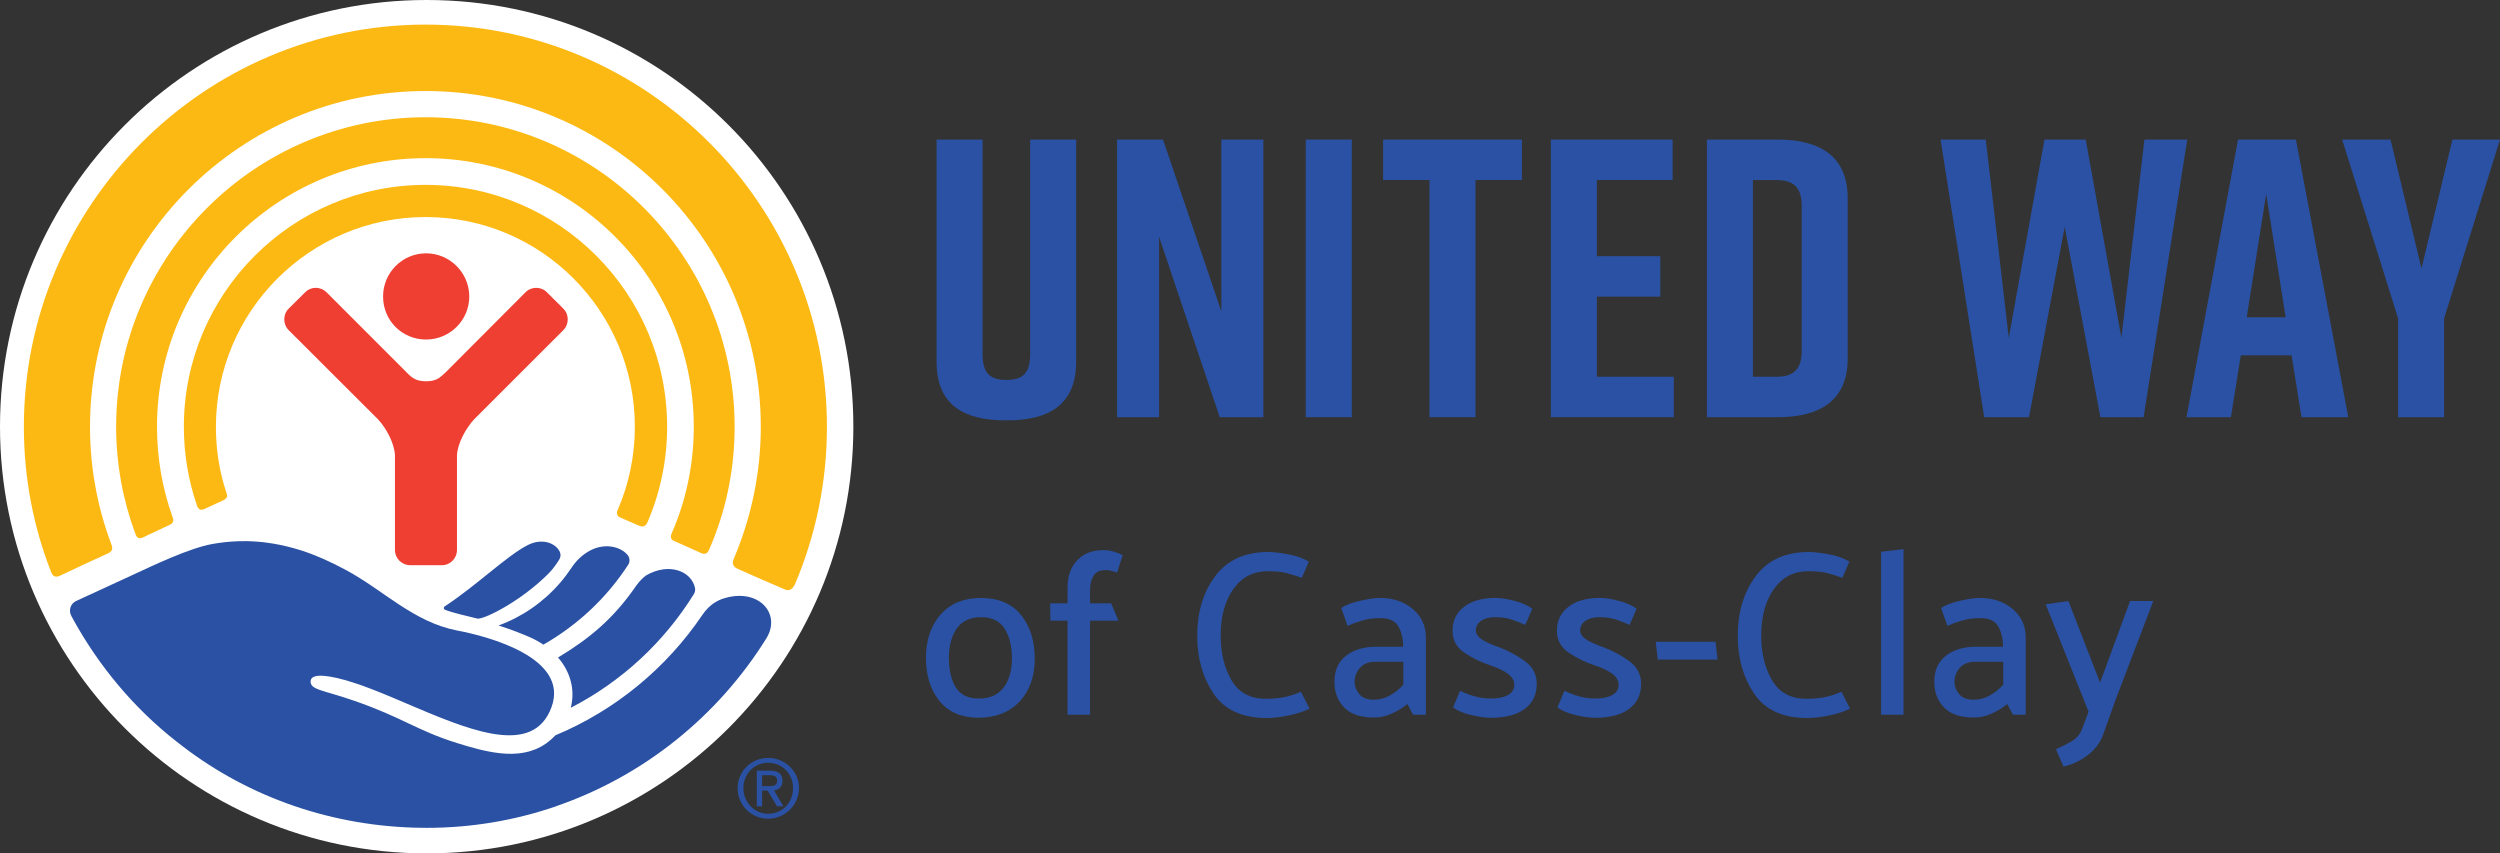 <?xml version="1.0" encoding="UTF-8"?>
<svg id="Layer_1" xmlns="http://www.w3.org/2000/svg" xmlns:xlink="http://www.w3.org/1999/xlink" viewBox="0 0 2302.68 786.02">
  <rect x="0" y="0" width="2302.68" height="786.02" fill="#333333" stroke="none"/>
  <defs>
    <style>
      .cls-1 {
        fill: #fff;
      }

      .cls-2 {
        fill: #fdb913;
      }

      .cls-3 {
        fill: none;
      }

      .cls-4 {
        fill: #ef3e32;
      }

      .cls-5 {
        fill: #2a51a3;
      }

      .cls-6 {
        clip-path: url(#clippath);
      }
    </style>
    <clipPath id="clippath">
      <rect class="cls-3" width="2302.68" height="786.02"/>
    </clipPath>
  </defs>
  <g class="cls-6">
    <path class="cls-5" d="M991.24,333.12c0,39.45-24.84,54.06-63.56,54.06h-1.46c-38.72,0-63.56-14.24-63.56-54.06v-204.55h42.37v197.98c0,18.26,8.03,23.38,21.91,23.38s21.92-5.11,21.92-23.38v-197.98h42.37v204.55Z"/>
    <polygon class="cls-5" points="1028.86 384.26 1028.86 128.57 1071.23 128.57 1124.93 286.73 1124.93 128.57 1163.64 128.57 1163.64 384.26 1123.46 384.26 1067.58 218.06 1067.58 384.26 1028.86 384.26"/>
    <rect class="cls-5" x="1202.72" y="128.57" width="42.37" height="255.69"/>
    <polygon class="cls-5" points="1401.79 165.83 1359.06 165.83 1359.06 384.26 1316.68 384.26 1316.68 165.83 1273.95 165.83 1273.95 128.57 1401.79 128.57 1401.79 165.83"/>
    <polygon class="cls-5" points="1428.45 384.26 1428.45 128.57 1540.59 128.57 1540.59 165.83 1470.83 165.83 1470.83 235.96 1529.27 235.96 1529.27 273.22 1470.83 273.22 1470.83 347 1541.69 347 1541.69 384.26 1428.45 384.26"/>
    <path class="cls-5" d="M1701.86,182.63v147.57c0,38.72-25.57,54.06-64.28,54.06h-65.39v-255.69h65.39c38.72,0,64.28,15.34,64.28,54.06M1636.11,165.83h-21.55v181.18h21.55c13.88,0,23.38-5.12,23.38-23.38v-134.42c0-18.26-9.5-23.38-23.38-23.38"/>
    <polygon class="cls-5" points="1974.42 384.26 1934.61 384.26 1901.73 208.93 1868.86 384.26 1827.59 384.26 1787.4 128.57 1829.04 128.57 1850.23 311.21 1883.1 128.57 1921.1 128.57 1953.97 311.21 1975.16 128.57 2014.61 128.57 1974.42 384.26"/>
    <path class="cls-5" d="M2110.7,327.28h-46.75l-9.13,56.98h-40.91l47.49-255.68h53.33l48.22,255.68h-43.1l-9.13-56.98ZM2105.22,292.21l-17.9-113.6-17.9,113.6h35.8Z"/>
    <polygon class="cls-5" points="2251.18 384.26 2208.81 384.26 2208.81 293.31 2157.3 128.57 2201.86 128.57 2230.36 247.29 2258.85 128.57 2302.68 128.57 2251.18 293.31 2251.18 384.26"/>
    <path class="cls-1" d="M786.01,392.99c0,216.98-176.1,393.04-393.01,393.04S0,609.97,0,392.99,175.79,0,392.99,0s393.01,175.94,393.01,392.99"/>
    <path class="cls-2" d="M188.18,468.85c4-1.89,13.22-5.98,17.32-7.98,4.75-2.41,4.09-4.36,2.66-8.22-6.2-18.85-9.28-38.84-9.28-59.55,0-106.51,86.6-193.19,193.13-193.19s192.74,86.68,192.74,193.19c0,27.22-5.72,53.39-15.89,76.8-.94,1.66-1.07,4.99,1.73,6.46,3.16,1.33,14.86,6.6,18.28,7.93,3.49,1.37,5.63.57,7.45-3.08,11.67-27.17,18.15-56.86,18.15-88.1,0-122.99-99.73-222.83-222.46-222.83s-222.67,99.84-222.67,222.83c0,25.22,4.19,49.3,11.87,71.95,1.09,3.43,2.95,5.65,6.96,3.8"/>
    <path class="cls-2" d="M131.68,495.07c4.52-2.38,20.45-9.55,24.63-11.69,4.36-1.81,3.35-5.47,2.63-7.12-9.28-26.03-14.33-53.86-14.33-83.16,0-136.59,110.9-247.43,247.41-247.43s247,110.84,247,247.43c0,34.96-7.2,68.15-20.42,98.3-.67,1.57-1.84,5.32,2.36,6.89,3.76,1.72,21.55,9.65,24.81,11.12,3.49,1.42,5.68.8,7.44-3.28,15.14-34.57,23.43-72.89,23.43-113.03,0-157.15-127.63-285.1-284.62-285.1S106.97,235.96,106.97,393.1c0,34.57,6.31,67.77,17.71,98.54.67,1.9,2.12,5.65,7.01,3.43"/>
    <path class="cls-2" d="M54.7,530.5c5.51-2.75,39-18.24,44.79-20.81,6.07-2.6,3.42-7.17,2.58-9.68-12.4-33.39-19.16-69.39-19.16-106.91,0-170.63,138.55-309.26,309.1-309.26s308.73,138.62,308.73,309.26c0,43.13-8.98,84.11-24.86,121.53-1.1,2.28-2.18,6.8,3.49,9.26,5.26,2.42,37.88,16.76,42.37,18.53,4.36,2.14,7.76,1.66,10.72-4.85,18.86-44.59,29.21-93.47,29.21-144.47,0-204.2-165.83-370.45-369.66-370.45S21.98,188.9,21.98,393.1c0,46.98,8.76,91.8,24.8,133.03.85,2.32,2.51,6.69,7.93,4.37"/>
    <path class="cls-4" d="M392.48,312.73c21.76,0,39.75-17.68,39.75-39.61s-17.99-39.79-39.75-39.79-39.64,17.64-39.64,39.79,17.5,39.61,39.64,39.61"/>
    <path class="cls-4" d="M407.03,520.59c7.66,0,13.87-6.28,13.87-14.03v-87.05c.42-11.03,8.24-25.19,15.92-33.42l81.96-81.92c5.54-5.51,5.54-14.64,0-19.97l-14.95-14.92c-5.4-5.56-14.46-5.56-19.87,0l-73.94,74.11c-5.09,4.81-8.51,7.79-17.55,7.79s-12.83-2.99-17.58-7.79l-74.06-74.11c-5.62-5.56-14.42-5.56-19.8,0l-15.07,14.92c-5.49,5.33-5.49,14.45,0,19.97l82.08,81.92c7.76,8.23,15.37,22.39,15.74,33.42v87.05c0,7.75,6.28,14.03,14.03,14.03h29.22"/>
    <path class="cls-5" d="M701.94,724.11h5.39c6.07,0,8.47-.8,8.47-5.23,0-3.33-2.07-4.85-7.19-4.85h-6.66v10.08ZM701.94,742.7h-4.87v-32.85h12.3c7.59,0,11.39,3.04,11.39,9.32,0,5.84-3.8,8.37-7.91,8.89l8.8,14.65h-5.92l-8.72-14.5h-5.06v14.5ZM730.45,725.86c0-13.12-10.01-23.29-22.87-23.29s-22.84,10.18-22.84,23.29,10.07,23.68,22.84,23.68,22.87-10.07,22.87-23.68M679.4,725.86c0-15.64,12.88-27.76,28.18-27.76s28.36,12.12,28.36,27.76-12.96,28.24-28.36,28.24-28.18-12.17-28.18-28.24"/>
    <path class="cls-5" d="M459.21,576.1c8.27,2.65,17.4,5.93,27.47,10.23,5.03,2.14,9.63,4.64,13.78,7.43,31.58-17.92,58.42-43.21,78.14-73.55,1.9-2.92,1.54-6.74-.77-9.34-7.08-7.98-22.28-11.15-36.16-2.75l-.11.07c-6.08,3.64-11.14,8.71-15.05,14.62-3.2,4.82-6.71,9.47-10.55,13.93-15.53,18.02-35.01,31.4-56.75,39.37"/>
    <path class="cls-5" d="M513.98,605.62c11.56,13.33,15.92,29.93,11.75,46.28,46.64-24.01,85.91-60.35,113.39-104.75,1.03-1.66,1.42-3.67,1.03-5.59-3.11-15.03-23.33-24.02-45.01-11.6-.01,0-.03.01-.04.02-5.81,4.39-8.86,9.13-10.69,11.74-19.57,27.93-41.11,46.29-70.43,63.89"/>
    <path class="cls-5" d="M505.64,527.85c3.64-3.7,6.59-7.95,9.36-12.26,1.37-2.14,1.74-4.86.68-7.18-3.83-8.35-16.57-13.13-29.75-6.25-19.13,9.73-46.37,36.67-76.33,56.39-1.18.77-1.04,2.55.26,3.07,7.45,2.99,20.2,5.67,30.19,8.23,7.91,0,41.33-17.35,65.6-42.01"/>
    <path class="cls-5" d="M70.21,553.53c10.55-4.85,46.12-21.25,50.9-23.48,19.99-9.21,53.12-25.2,74.68-29.03,1.62-.29,3.32-.54,5-.79.32-.05.64-.11.98-.16,1.27-.19,2.58-.34,3.89-.49,1.03-.13,2.06-.25,3.11-.35,1.15-.11,2.32-.22,3.49-.31,1.37-.11,2.76-.19,4.16-.26.99-.05,1.97-.11,2.97-.14,2.38-.08,4.79-.12,7.27-.09.08,0,.15,0,.22,0h.04c.27,0,.55.02.82.02,1.72.04,3.46.1,5.23.19.9.05,1.81.11,2.72.17,1.16.08,2.34.18,3.52.29,1.07.1,2.14.19,3.22.31,1.04.11,2.09.26,3.14.4,7.83,1.01,16.09,2.65,24.78,5.06.1.03.19.05.28.08,1.91.53,3.85,1.12,5.8,1.72.34.11.68.22,1.01.32,12.76,4.05,26.72,10.24,41.32,18.11,34.64,18.66,62.22,47.92,102.2,55.62,28.75,5.44,103.78,25.19,86.99,70.69-8.44,22.94-27.18,28.29-50.78,24.95-.18-.02-.35-.04-.53-.07-1.03-.16-2.08-.33-3.13-.52-.75-.13-1.51-.26-2.27-.41-.82-.16-1.64-.32-2.46-.5-1.28-.27-2.57-.56-3.87-.87-.38-.1-.77-.17-1.16-.28-25.2-6.19-54.29-19.49-81.84-31.05-.73-.31-1.46-.61-2.18-.92-1.25-.52-2.48-1.03-3.73-1.54-1.31-.54-2.62-1.08-3.92-1.61-1.03-.42-2.05-.83-3.07-1.24-1.54-.62-3.07-1.22-4.59-1.81-.82-.32-1.65-.65-2.47-.96-2.32-.89-4.63-1.76-6.9-2.59-.02,0-.04-.01-.05-.02-1.48-.54-2.97-1.06-4.45-1.57-2.26-.78-4.51-1.51-6.74-2.2-2.12-.67-4.24-1.31-6.29-1.88-9.46-2.65-18.02-4.22-23.83-3.89h-.12c-.63.04-1.19.13-1.75.21-.24.04-.49.07-.71.11-.44.09-.82.22-1.21.34-.34.11-.7.2-.99.34-.12.05-.2.13-.32.19-1.49.8-2.38,1.99-2.47,3.67-.55,8.27,11.35,8.13,40.34,18.24,44.39,15.41,57.48,27.31,94.37,38.84,12.75,3.98,26.32,7.95,39.58,9.38.23.02.45.05.68.07,1.55.16,3.08.28,4.61.36.29.02.58.04.86.05,1.52.07,3.02.08,4.52.07.53,0,1.06-.02,1.58-.04,1.44-.05,2.87-.12,4.28-.25.39-.04.78-.08,1.18-.13,1.28-.14,2.55-.32,3.82-.55.48-.08.96-.16,1.43-.26,1.46-.29,2.9-.62,4.32-1.03.41-.12.82-.26,1.23-.38,1.22-.38,2.44-.8,3.63-1.27.35-.13.7-.25,1.04-.4,1.4-.59,2.78-1.25,4.14-1.97.41-.22.82-.45,1.22-.68,1.38-.78,2.74-1.61,4.07-2.54.19-.14.38-.29.57-.44,1.2-.87,2.38-1.82,3.53-2.82,1.5-1.3,2.97-2.68,4.39-4.22,55.3-23.07,102.38-62,135.52-111.07,3.22-4.76,7.29-8.92,12.26-11.8,1.88-1.09,3.65-1.96,5.24-2.55,33.14-11.77,55.79,12.8,41.33,36.1-44.37,71.34-112.6,126.67-193.53,154.55v.07c-37.43,12.89-77.6,19.9-119.37,19.9h-.14c-3.89,0-7.77-.06-11.63-.18-82.12-2.56-157.99-31.07-218.09-78.95v.02c-.19-.15-.37-.3-.56-.45-39.8-31.1-71.78-70.23-94.75-111.8-.68-1.22-1.42-2.6-2.18-4.03-2.67-5.02-.58-11.24,4.58-13.61"/>
  </g>
  <g>
    <path class="cls-5" d="M901.21,661.13c-15.84-.14-27.86-5.36-36.07-15.66-8.21-10.29-12.31-23.58-12.31-39.85.14-16.13,4.61-29.27,13.39-39.42,8.78-10.15,21.09-15.3,36.94-15.44,16.42,0,28.84,5.22,37.26,15.66,8.42,10.44,12.64,23.87,12.64,40.28s-4.61,29.38-13.82,39.31c-9.22,9.94-21.89,14.97-38.02,15.12ZM932.09,606.7c0-11.23-2.23-20.41-6.7-27.54-4.47-7.13-11.66-10.69-21.6-10.69s-17.35,3.35-22.25,10.04c-4.9,6.7-7.42,15.66-7.56,26.89,0,11.66,2.12,20.92,6.37,27.76,4.25,6.84,11.34,10.26,21.28,10.26s17.28-3.24,22.46-9.72c5.18-6.48,7.85-15.48,7.99-27Z"/>
    <path class="cls-5" d="M983.28,541.25c0-10.51,2.95-18.9,8.86-25.16,5.9-6.26,14.04-9.4,24.41-9.4,3.17,0,6.41.51,9.72,1.51,3.31,1.01,5.9,2.09,7.78,3.24l-5.18,15.98c-1.44-.57-3.13-1.11-5.08-1.62-1.94-.5-3.71-.76-5.29-.76-5.18,0-8.89,1.69-11.12,5.08-2.23,3.39-3.35,7.74-3.35,13.07v12.53h19.44l6.7,15.98h-26.14v86.62h-20.74v-86.62h-15.77l-.22-15.98h15.98v-14.47Z"/>
    <path class="cls-5" d="M1199.06,532.18c-5.33-1.87-10.12-3.35-14.36-4.43-4.25-1.08-9.9-1.62-16.96-1.62-13.39,0-23.98,5.47-31.75,16.42-7.78,10.95-11.66,25.27-11.66,42.98,0,15.84,3.31,29.48,9.94,40.93,6.62,11.45,17.21,17.17,31.75,17.17,7.05,0,13.18-.61,18.36-1.84,5.18-1.22,9.79-2.77,13.82-4.64l7.99,15.55c-4.9,2.45-11.12,4.5-18.68,6.16s-14.44,2.48-20.63,2.48c-22.61,0-38.95-7.45-49.03-22.36-10.08-14.9-15.12-32.65-15.12-53.24,0-22.03,5.54-40.43,16.63-55.19,11.09-14.76,27.36-22.14,48.82-22.14,4.32,0,10.29.69,17.93,2.05,7.63,1.37,14.11,3.64,19.44,6.8l-6.48,14.9Z"/>
    <path class="cls-5" d="M1235.35,560.04c4.03-2.73,9.86-4.97,17.5-6.7,7.63-1.73,13.68-2.59,18.14-2.59,12.1,0,22.17,3.39,30.24,10.15,8.06,6.77,12.1,15.55,12.1,26.35v71.06h-11.66c-1.01-1.58-1.95-3.24-2.81-4.97-.86-1.73-1.73-3.38-2.59-4.97-3.6,3.17-8.21,6.05-13.82,8.64s-11.23,3.89-16.85,3.89c-12.39,0-21.57-3.09-27.54-9.29-5.98-6.19-8.96-14.04-8.96-23.54,0-10.51,3.56-18.54,10.69-24.08,7.13-5.54,16.38-8.32,27.76-8.32h24.84c0-7.2-1.44-13.39-4.32-18.58-2.88-5.18-8.42-7.78-16.63-7.78-6.19,0-11.81.76-16.85,2.27-5.04,1.51-9.5,3.13-13.39,4.86l-5.83-16.42ZM1247.66,628.08c0,4.03,1.44,7.78,4.32,11.23,2.88,3.46,7.27,5.18,13.18,5.18,5.32,0,10.33-1.3,15.01-3.89,4.68-2.59,8.82-5.9,12.42-9.94v-21.17h-25.49c-6.34,0-11.16,1.87-14.47,5.62-3.31,3.75-4.97,8.07-4.97,12.96Z"/>
    <path class="cls-5" d="M1404.91,575.6c-4.03-1.87-8.25-3.53-12.64-4.97-4.39-1.44-9.4-2.16-15.01-2.16s-9.83,1.12-13.07,3.35c-3.24,2.23-4.86,5.22-4.86,8.96.14,3.17,2.05,5.94,5.72,8.32s8.67,4.64,15.01,6.8c8.64,3.17,16.7,7.45,24.19,12.85,7.49,5.4,11.23,12.42,11.23,21.06,0,9.79-3.64,17.46-10.91,23-7.27,5.54-17.82,8.32-31.64,8.32-4.46,0-10.23-.79-17.28-2.38-7.06-1.58-12.82-3.96-17.28-7.13l6.48-15.34c4.46,2.16,9.07,3.89,13.82,5.18s9.5,1.94,14.26,1.94c6.91,0,12.28-1.08,16.09-3.24,3.81-2.16,5.72-5.25,5.72-9.29s-2.05-7.52-6.16-10.48c-4.1-2.95-9.54-5.51-16.31-7.67-8.21-2.73-15.98-6.55-23.33-11.45-7.34-4.89-11.02-11.59-11.02-20.09,0-9.5,3.56-16.96,10.69-22.36,7.13-5.4,16.81-8.1,29.05-8.1,4.46,0,10.08.86,16.85,2.59,6.77,1.73,12.38,4.18,16.85,7.34l-6.48,14.9Z"/>
    <path class="cls-5" d="M1501.03,575.6c-4.03-1.87-8.25-3.53-12.64-4.97-4.39-1.44-9.4-2.16-15.01-2.16s-9.83,1.12-13.07,3.35c-3.24,2.23-4.86,5.22-4.86,8.96.14,3.17,2.05,5.94,5.72,8.32s8.67,4.64,15.01,6.8c8.64,3.17,16.7,7.45,24.19,12.85,7.49,5.4,11.23,12.42,11.23,21.06,0,9.79-3.64,17.46-10.91,23-7.27,5.54-17.82,8.32-31.64,8.32-4.46,0-10.23-.79-17.28-2.38-7.06-1.58-12.82-3.96-17.28-7.13l6.48-15.34c4.46,2.16,9.07,3.89,13.82,5.18s9.5,1.94,14.26,1.94c6.91,0,12.28-1.08,16.09-3.24,3.81-2.16,5.72-5.25,5.72-9.29s-2.05-7.52-6.16-10.48c-4.1-2.95-9.54-5.51-16.31-7.67-8.21-2.73-15.98-6.55-23.33-11.45-7.34-4.89-11.02-11.59-11.02-20.09,0-9.5,3.56-16.96,10.69-22.36,7.13-5.4,16.81-8.1,29.05-8.1,4.46,0,10.08.86,16.85,2.59,6.77,1.73,12.38,4.18,16.85,7.34l-6.48,14.9Z"/>
    <path class="cls-5" d="M1582.03,607.56h-55.08l-1.94-16.42h55.08l1.94,16.42Z"/>
    <path class="cls-5" d="M1696.94,532.18c-5.33-1.87-10.12-3.35-14.36-4.43-4.25-1.08-9.9-1.62-16.96-1.62-13.39,0-23.98,5.47-31.75,16.42-7.78,10.95-11.66,25.27-11.66,42.98,0,15.84,3.31,29.48,9.94,40.93,6.62,11.45,17.21,17.17,31.75,17.17,7.05,0,13.18-.61,18.36-1.84,5.18-1.22,9.79-2.77,13.82-4.64l7.99,15.55c-4.9,2.45-11.12,4.5-18.68,6.16-7.56,1.65-14.44,2.48-20.63,2.48-22.61,0-38.96-7.45-49.03-22.36-10.08-14.9-15.12-32.65-15.12-53.24,0-22.03,5.54-40.43,16.63-55.19,11.09-14.76,27.36-22.14,48.82-22.14,4.32,0,10.29.69,17.93,2.05,7.63,1.37,14.11,3.64,19.44,6.8l-6.48,14.9Z"/>
    <path class="cls-5" d="M1732.58,658.32v-150.12l20.74-2.38v152.5h-20.74Z"/>
    <path class="cls-5" d="M1787.87,560.04c4.03-2.73,9.86-4.97,17.5-6.7,7.63-1.73,13.68-2.59,18.14-2.59,12.1,0,22.17,3.39,30.24,10.15,8.06,6.77,12.1,15.55,12.1,26.35v71.06h-11.66c-1.01-1.58-1.94-3.24-2.81-4.97-.86-1.73-1.73-3.38-2.59-4.97-3.6,3.17-8.21,6.05-13.82,8.64-5.62,2.59-11.23,3.89-16.85,3.89-12.39,0-21.57-3.09-27.54-9.29-5.98-6.19-8.96-14.04-8.96-23.54,0-10.51,3.56-18.54,10.69-24.08,7.13-5.54,16.38-8.32,27.76-8.32h24.84c0-7.2-1.44-13.39-4.32-18.58-2.88-5.18-8.42-7.78-16.63-7.78-6.19,0-11.81.76-16.85,2.27-5.04,1.51-9.5,3.13-13.39,4.86l-5.83-16.42ZM1800.18,628.08c0,4.03,1.44,7.78,4.32,11.23,2.88,3.46,7.27,5.18,13.18,5.18,5.33,0,10.33-1.3,15.01-3.89,4.68-2.59,8.82-5.9,12.42-9.94v-21.17h-25.49c-6.34,0-11.16,1.87-14.47,5.62-3.31,3.75-4.97,8.07-4.97,12.96Z"/>
    <path class="cls-5" d="M1917.68,671.5l6.05-15.98-39.53-98.93,20.95-3.02,29.16,75.17,27.65-75.17h21.38l-35.21,92.23-11.23,31.54c-2.74,7.2-7.45,13.32-14.15,18.36-6.7,5.04-14.08,8.5-22.14,10.37l-6.91-15.98c5.18-2.3,10.01-4.75,14.47-7.34,4.46-2.59,7.63-6.34,9.5-11.23Z"/>
  </g>
</svg>